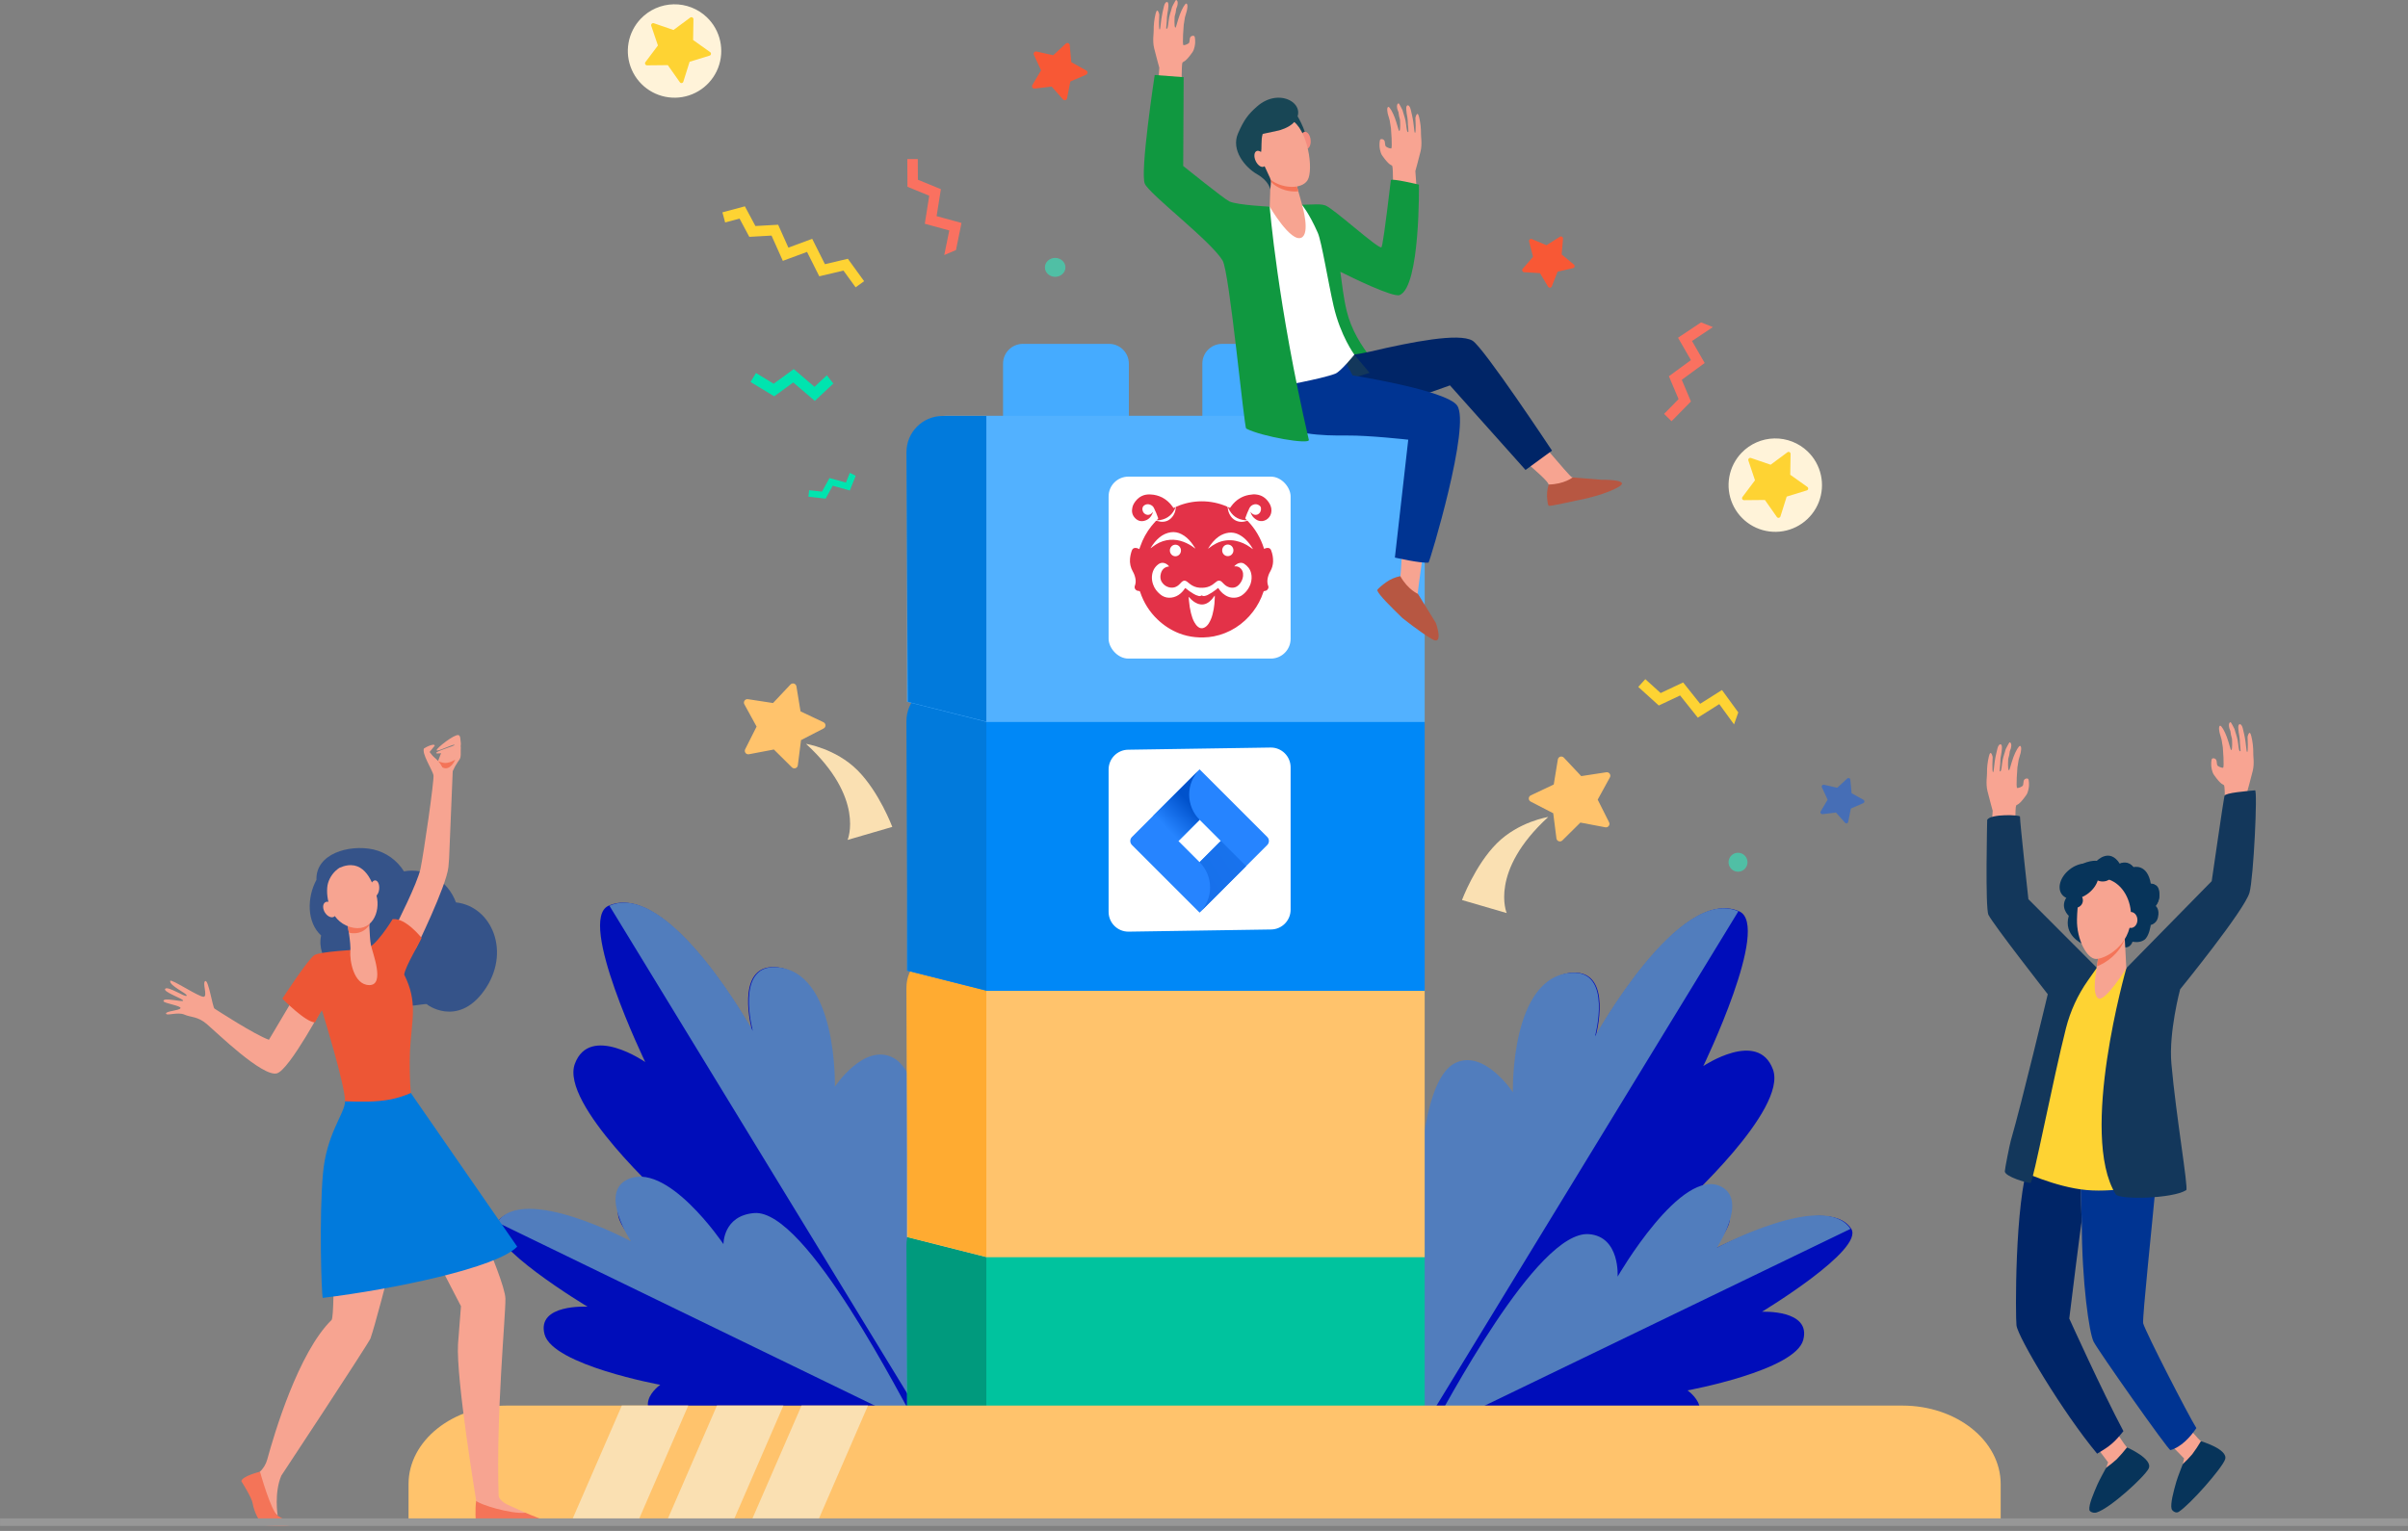 <svg width="478" height="304" viewBox="0 0 478 304" fill="none" xmlns="http://www.w3.org/2000/svg">
<rect x="0" y="0" width="478" height="304" fill="#808080" stroke="none"/>
<path d="M282.567 283.982C282.567 283.982 329.604 262.428 337.692 251.188C345.779 239.947 333.901 239.31 333.901 239.31C333.901 239.31 354.893 220.337 351.938 212.352C348.984 204.366 338.111 211.69 338.111 211.69C338.111 211.69 351.61 183.768 345.246 180.962C333.393 175.733 316.763 205.776 316.763 205.776C316.763 205.776 320.336 192.724 312.173 193.149C299.865 193.788 300.373 223.309 300.373 223.309C300.373 223.309 298.983 211.99 291.562 215.666C278.241 222.263 282.567 283.982 282.567 283.982Z" fill="#000DBA"/>
<path d="M288.765 211.133C294.555 208.142 300.319 216.884 300.319 216.884C300.319 216.884 299.735 193.802 312.031 193.163C320.186 192.737 316.616 205.803 316.616 205.803C316.616 205.803 333.228 175.728 345.069 180.962L282.411 283.612C281.969 276.446 277.301 217.058 288.765 211.133Z" fill="#517DBD"/>
<path d="M283.883 284.448C283.883 284.448 322.234 288.89 332.164 284.932C342.094 280.974 334.979 276.087 334.979 276.087C334.979 276.087 356.303 272.181 357.948 266.084C359.593 259.986 349.757 260.473 349.757 260.473C349.757 260.473 370.201 248.132 367.467 243.977C362.375 236.241 338.94 248.698 338.94 248.698C338.94 248.698 346.851 241.908 341.59 239.09C333.656 234.841 321.106 253.447 321.106 253.447C321.106 253.447 321.884 248.86 315.668 248.353C304.514 247.442 283.883 284.448 283.883 284.448Z" fill="#000DBA"/>
<path d="M315.433 245.064C321.63 245.572 321.105 253.503 321.105 253.503C321.105 253.503 333.842 231.416 341.752 235.671C346.996 238.494 340.792 247.762 340.792 247.762C340.792 247.762 362.245 236.271 367.322 244.019L283.883 284.352C286.719 279.711 305.047 244.21 315.433 245.064Z" fill="#517DBD"/>
<path d="M183.482 282.872C183.482 282.872 136.447 261.318 128.357 250.077C120.268 238.836 132.148 238.2 132.148 238.2C132.148 238.2 111.157 219.227 114.111 211.242C117.066 203.256 128.084 210.887 128.084 210.887C128.084 210.887 114.437 182.658 120.806 179.851C132.659 174.623 149.286 204.665 149.286 204.665C149.286 204.665 145.712 191.614 153.875 192.039C166.183 192.677 165.675 222.198 165.675 222.198C165.675 222.198 167.065 210.88 174.485 214.558C187.809 221.153 183.482 282.872 183.482 282.872Z" fill="#000DBA"/>
<path d="M177.283 210.025C171.494 207.034 165.729 215.777 165.729 215.777C165.729 215.777 166.313 192.693 154.017 192.053C145.861 191.628 149.431 204.694 149.431 204.694C149.431 204.694 132.82 174.618 120.979 179.852L183.631 282.502C184.08 275.342 188.749 215.958 177.283 210.025Z" fill="#517DBD"/>
<path d="M182.166 283.338C182.166 283.338 143.813 287.777 133.882 283.822C123.952 279.867 131.068 274.977 131.068 274.977C131.068 274.977 109.743 271.074 108.1 264.967C106.457 258.861 116.635 259.469 116.635 259.469C116.635 259.469 95.844 247.021 98.578 242.86C103.67 235.14 127.107 247.587 127.107 247.587C127.107 247.587 119.195 240.795 124.456 237.979C132.391 233.728 144.944 252.334 144.944 252.334C144.944 252.334 144.163 247.747 150.379 247.24C161.534 246.331 182.166 283.338 182.166 283.338Z" fill="#000DBA"/>
<path d="M149.714 240.877C143.515 241.39 143.613 247.051 143.613 247.051C143.613 247.051 132.207 230.064 124.298 234.338C119.053 237.174 125.257 246.484 125.257 246.484C125.257 246.484 103.805 234.95 98.728 242.725L182.167 283.244C179.329 278.581 160.097 240.021 149.714 240.877Z" fill="#517DBD"/>
<path d="M199.111 229.67C199.111 227.502 200.868 225.745 203.036 225.745H220.158C222.326 225.745 224.083 227.502 224.083 229.67V246.788H199.111V229.67Z" fill="#45ABFF"/>
<path d="M238.67 229.67C238.67 227.502 240.427 225.745 242.594 225.745H259.717C261.884 225.745 263.641 227.502 263.641 229.67V246.788H238.67V229.67Z" fill="#45ABFF"/>
<path d="M180.053 247.869C180.053 243.535 183.567 240.021 187.902 240.021H274.958C279.293 240.021 282.807 243.535 282.807 247.869V300.819H195.846L180.053 296.823V247.869Z" fill="#00C39E"/>
<path d="M195.794 300.754V240.057H187.131C183.143 240.057 179.915 243.301 179.936 247.289L180.197 296.827L195.794 300.754Z" fill="#009A7D"/>
<path d="M199.111 178.489C199.111 176.321 200.868 174.564 203.036 174.564H220.158C222.326 174.564 224.083 176.321 224.083 178.489V195.607H199.111V178.489Z" fill="#45ABFF"/>
<path d="M238.67 178.489C238.67 176.321 240.427 174.564 242.594 174.564H259.717C261.884 174.564 263.641 176.321 263.641 178.489V195.607H238.67V178.489Z" fill="#45ABFF"/>
<path d="M180.053 196.689C180.053 192.354 183.567 188.84 187.902 188.84H274.958C279.293 188.84 282.807 192.354 282.807 196.689V249.638H195.846L180.053 245.642V196.689Z" fill="#FFC36C"/>
<path d="M195.794 249.574V188.876H187.131C183.143 188.876 179.915 192.12 179.936 196.109L180.197 245.646L195.794 249.574Z" fill="#FFAB31"/>
<path d="M199.111 125.595C199.111 123.428 200.868 121.671 203.036 121.671H220.158C222.326 121.671 224.083 123.428 224.083 125.595V142.714H199.111V125.595Z" fill="#45ABFF"/>
<path d="M238.67 125.595C238.67 123.428 240.427 121.671 242.594 121.671H259.717C261.884 121.671 263.641 123.428 263.641 125.595V142.714H238.67V125.595Z" fill="#45ABFF"/>
<path d="M180.053 143.795C180.053 139.46 183.567 135.946 187.902 135.946H274.958C279.293 135.946 282.807 139.46 282.807 143.795V196.745H195.846L180.053 192.749V143.795Z" fill="#0088F7"/>
<path d="M195.794 196.68V135.982H187.131C183.143 135.982 179.915 139.227 179.936 143.215L180.197 192.753L195.794 196.68Z" fill="#017ADC"/>
<path d="M199.111 72.207C199.111 70.039 200.868 68.282 203.036 68.282H220.158C222.326 68.282 224.083 70.039 224.083 72.207V89.325H199.111V72.207Z" fill="#45ABFF"/>
<path d="M238.67 72.207C238.67 70.039 240.427 68.282 242.594 68.282H259.717C261.884 68.282 263.641 70.039 263.641 72.207V89.325H238.67V72.207Z" fill="#45ABFF"/>
<path d="M180.053 90.406C180.053 86.072 183.567 82.558 187.902 82.558H274.958C279.293 82.558 282.807 86.072 282.807 90.406V143.356H195.846L180.053 139.36V90.406Z" fill="#52B1FF"/>
<path d="M195.794 143.291V82.594H187.131C183.143 82.594 179.915 85.838 179.936 89.826L180.197 139.364L195.794 143.291Z" fill="#017ADC"/>
<rect x="220.064" y="94.645" width="36.129" height="36.129" rx="3.924" fill="white"/>
<path d="M249.025 98.156L249.334 98.187C250.408 98.295 251.239 98.827 251.851 99.745C252.108 100.107 252.282 100.526 252.36 100.969C252.567 102.32 251.661 103.335 250.593 103.466C250.125 103.516 249.655 103.391 249.268 103.112C248.782 102.794 248.421 102.306 248.247 101.737C248.238 101.708 248.234 101.678 248.222 101.628C248.292 101.711 248.347 101.779 248.401 101.844C248.558 102.028 248.767 102.155 248.998 102.207C249.228 102.259 249.469 102.234 249.685 102.135C249.902 102.023 250.079 101.843 250.191 101.62C250.304 101.397 250.346 101.142 250.311 100.893C250.298 100.794 250.266 100.699 250.217 100.614C250.167 100.529 250.102 100.455 250.024 100.397C249.602 100.071 249.153 100.035 248.676 100.256C248.369 100.396 248.123 100.649 247.983 100.967C247.689 101.58 247.429 102.212 247.207 102.858C247.194 102.884 247.191 102.913 247.197 102.942C247.203 102.97 247.219 102.996 247.241 103.013C247.313 103.08 247.383 103.15 247.452 103.22C247.474 103.245 247.494 103.273 247.513 103.301C247.394 103.301 247.296 103.307 247.2 103.301C245.628 103.189 244.519 102.368 243.831 100.904C243.811 100.862 243.792 100.819 243.777 100.774C243.771 100.749 243.768 100.724 243.768 100.698C243.79 100.699 243.812 100.702 243.834 100.709C243.942 100.756 244.05 100.802 244.161 100.856C244.272 100.707 244.379 100.558 244.491 100.412C245.332 99.281 246.55 98.519 247.903 98.277C248.176 98.225 248.455 98.205 248.731 98.169C248.749 98.169 248.766 98.161 248.784 98.157L249.025 98.156Z" fill="#E33248"/>
<path d="M233.363 100.717C233.415 100.671 233.471 100.631 233.531 100.598C235.12 99.904 236.825 99.546 238.547 99.544C240.27 99.542 241.975 99.896 243.566 100.586C243.608 100.601 243.646 100.63 243.672 100.669C243.699 100.707 243.714 100.753 243.714 100.801C243.751 101.412 243.954 102 244.3 102.495C244.528 102.823 244.822 103.094 245.163 103.288C245.504 103.482 245.882 103.593 246.27 103.615C246.696 103.639 247.123 103.571 247.523 103.416C247.55 103.402 247.581 103.399 247.61 103.406C247.639 103.413 247.665 103.43 247.684 103.454C249.162 104.983 250.267 106.859 250.907 108.925C250.913 108.945 250.922 108.965 250.932 108.991L251.089 108.919C251.293 108.818 251.521 108.779 251.746 108.805C251.871 108.814 251.992 108.86 252.092 108.939C252.193 109.017 252.27 109.125 252.313 109.247C252.599 109.961 252.736 110.73 252.714 111.502C252.69 112.183 252.504 112.847 252.17 113.434C251.89 113.904 251.702 114.428 251.615 114.975C251.536 115.446 251.585 115.931 251.757 116.375C251.861 116.636 251.764 116.864 251.606 117.064C251.539 117.148 251.455 117.216 251.361 117.265C251.267 117.313 251.164 117.34 251.059 117.344C250.887 117.357 250.847 117.383 250.791 117.552C250.324 118.959 249.631 120.273 248.742 121.437C246.803 124.008 244.033 125.757 240.95 126.359C240.281 126.488 239.603 126.559 238.923 126.573C238.358 126.588 237.792 126.568 237.229 126.512C236.157 126.407 235.102 126.158 234.091 125.771C232.494 125.149 231.029 124.21 229.776 123.006C228.205 121.52 227.019 119.645 226.328 117.554C226.286 117.431 226.252 117.346 226.094 117.349C225.949 117.345 225.807 117.314 225.673 117.256C225.519 117.194 225.39 117.077 225.311 116.926C225.231 116.775 225.205 116.6 225.237 116.431C225.258 116.356 225.283 116.282 225.314 116.211C225.458 115.761 225.478 115.278 225.372 114.816C225.278 114.342 225.107 113.888 224.867 113.475C224.43 112.717 224.236 111.835 224.313 110.955C224.364 110.379 224.492 109.814 224.691 109.275C224.812 108.931 225.12 108.758 225.497 108.8C225.694 108.822 225.885 108.886 226.057 108.987C226.087 109.004 226.118 109.019 226.155 109.038C226.223 108.852 226.288 108.671 226.352 108.49C226.861 107.021 227.612 105.656 228.571 104.456C228.848 104.108 229.154 103.785 229.445 103.451C229.458 103.434 229.476 103.422 229.496 103.416C229.516 103.41 229.538 103.41 229.557 103.418C229.832 103.493 230.11 103.551 230.39 103.593C231.416 103.697 232.242 103.313 232.851 102.441C233.148 102.001 233.333 101.489 233.388 100.954C233.397 100.896 233.403 100.838 233.404 100.78C233.404 100.758 233.376 100.736 233.361 100.715L233.363 100.717ZM232.078 112.477C231.953 112.305 231.798 112.158 231.623 112.044C231.061 111.664 230.459 111.663 229.938 112.044C229.128 112.646 228.723 113.486 228.66 114.507C228.637 115.041 228.72 115.575 228.905 116.074C229.178 116.866 229.669 117.489 230.293 118.006C230.784 118.431 231.397 118.672 232.034 118.691C232.703 118.708 233.362 118.521 233.93 118.153C234.441 117.815 234.876 117.366 235.206 116.838C235.268 116.744 235.269 116.744 235.357 116.814C235.84 117.213 236.351 117.574 236.886 117.893C237.208 118.099 237.561 118.25 237.929 118.339C238.028 118.367 238.131 118.372 238.232 118.354C238.333 118.335 238.428 118.295 238.512 118.234C238.524 118.23 238.537 118.229 238.55 118.231C238.563 118.232 238.575 118.237 238.586 118.244C238.717 118.336 238.876 118.375 239.033 118.355C239.278 118.323 239.516 118.249 239.738 118.137C240.307 117.853 240.847 117.509 241.349 117.11C241.504 116.992 241.656 116.87 241.814 116.747C241.838 116.782 241.857 116.809 241.874 116.84C242.106 117.204 242.386 117.531 242.706 117.813C243.382 118.387 244.138 118.729 245.034 118.688C245.515 118.672 245.985 118.535 246.405 118.291C247.27 117.727 247.925 116.875 248.265 115.872C248.47 115.188 248.527 114.493 248.349 113.793C248.142 112.981 247.65 112.393 246.984 111.947C246.723 111.78 246.411 111.721 246.111 111.782C245.686 111.85 245.351 112.082 245.058 112.396C245.041 112.419 245.026 112.444 245.015 112.47L245.112 112.465C245.431 112.424 245.754 112.497 246.027 112.673C246.612 113.078 246.823 113.676 246.755 114.376C246.69 114.955 246.457 115.499 246.087 115.937C245.546 116.614 244.864 116.839 244.044 116.625C243.632 116.505 243.256 116.276 242.954 115.96C242.797 115.806 242.649 115.637 242.481 115.493C242.36 115.381 242.207 115.312 242.046 115.297C241.885 115.282 241.723 115.322 241.585 115.41C241.434 115.505 241.291 115.613 241.159 115.735C240.848 116.016 240.497 116.246 240.119 116.416C239.487 116.691 238.825 116.749 238.15 116.704C237.436 116.662 236.751 116.397 236.185 115.942C235.993 115.79 235.81 115.625 235.613 115.48C235.244 115.21 234.897 115.241 234.567 115.565C234.424 115.707 234.288 115.858 234.146 116.002C233.533 116.628 232.81 116.829 231.982 116.6C231.437 116.449 230.963 116.096 230.651 115.606C230.303 115.084 230.274 114.486 230.433 113.895C230.639 113.121 231.114 112.634 231.893 112.504C231.949 112.495 232.004 112.487 232.078 112.477ZM235.981 118.526L235.963 118.541C235.96 118.585 235.96 118.63 235.963 118.674C235.981 118.888 236.001 119.102 236.019 119.317C236.085 120.131 236.216 120.939 236.41 121.731C236.57 122.361 236.762 122.979 237.079 123.546C237.287 123.919 237.527 124.262 237.869 124.514C238.032 124.644 238.226 124.725 238.43 124.747C238.634 124.77 238.84 124.733 239.025 124.641C239.419 124.465 239.704 124.159 239.939 123.801C240.279 123.254 240.531 122.654 240.687 122.023C240.874 121.333 241.002 120.626 241.068 119.912C241.106 119.501 241.12 119.088 241.141 118.676C241.148 118.547 241.141 118.418 241.141 118.288L241.114 118.28C241.079 118.326 241.041 118.373 241.008 118.421C240.748 118.819 240.432 119.173 240.07 119.471C239.331 120.059 238.526 120.199 237.658 119.835C237.031 119.572 236.512 119.135 236.063 118.609C236.037 118.58 236.009 118.552 235.981 118.526ZM237.234 108.912L237.254 108.898C237.239 108.854 237.22 108.811 237.197 108.77C236.954 108.416 236.727 108.049 236.462 107.714C235.925 107.032 235.294 106.454 234.521 106.064C233.872 105.718 233.138 105.588 232.416 105.69C231.579 105.818 230.791 106.179 230.135 106.735C229.456 107.295 228.924 107.995 228.449 108.745C228.431 108.778 228.415 108.811 228.401 108.845C228.432 108.841 228.461 108.828 228.485 108.807C228.81 108.575 229.125 108.326 229.462 108.117C230.316 107.574 231.284 107.254 232.282 107.184C233.179 107.131 234.076 107.269 234.919 107.589C235.676 107.873 236.39 108.269 237.039 108.765L237.234 108.912ZM248.666 109.025L248.691 109.011C248.666 108.964 248.646 108.918 248.619 108.869C248.253 108.241 247.809 107.665 247.299 107.157C246.886 106.737 246.41 106.39 245.889 106.13C245.277 105.818 244.591 105.695 243.914 105.777C243.204 105.869 242.525 106.133 241.931 106.548C241.061 107.149 240.414 107.97 239.85 108.869C239.842 108.886 239.836 108.903 239.832 108.92C239.843 108.92 239.85 108.928 239.852 108.926C239.875 108.911 239.898 108.897 239.919 108.881C240.389 108.501 240.895 108.172 241.43 107.901C242.636 107.295 243.999 107.118 245.311 107.395C246.332 107.611 247.3 108.04 248.158 108.655C248.332 108.774 248.5 108.899 248.668 109.023L248.666 109.025ZM232.224 109.276C232.22 109.43 232.245 109.583 232.299 109.726C232.352 109.869 232.433 110 232.536 110.11C232.638 110.22 232.761 110.308 232.897 110.367C233.033 110.427 233.178 110.458 233.326 110.458C233.473 110.458 233.619 110.427 233.755 110.367C233.89 110.308 234.013 110.22 234.116 110.11C234.219 110 234.299 109.869 234.353 109.726C234.406 109.583 234.432 109.43 234.427 109.276C234.419 108.977 234.3 108.694 234.094 108.485C233.888 108.277 233.613 108.16 233.326 108.16C233.039 108.16 232.763 108.277 232.558 108.485C232.352 108.694 232.232 108.977 232.224 109.276ZM242.609 109.276C242.607 109.428 242.634 109.578 242.688 109.718C242.743 109.858 242.823 109.985 242.926 110.092C243.028 110.2 243.149 110.284 243.283 110.342C243.417 110.4 243.561 110.429 243.706 110.428C243.853 110.433 244 110.407 244.137 110.352C244.275 110.296 244.4 110.213 244.506 110.106C244.612 109.999 244.697 109.872 244.755 109.73C244.812 109.589 244.842 109.437 244.843 109.283C244.843 109.13 244.814 108.978 244.757 108.836C244.7 108.694 244.617 108.566 244.512 108.458C244.406 108.351 244.281 108.267 244.144 108.211C244.007 108.154 243.861 108.127 243.713 108.131C243.569 108.13 243.425 108.159 243.291 108.216C243.158 108.273 243.036 108.357 242.934 108.464C242.831 108.57 242.75 108.697 242.695 108.836C242.64 108.975 242.612 109.125 242.612 109.275L242.609 109.276Z" fill="#E33248"/>
<path d="M233.367 100.713C232.797 102.141 231.787 103 230.323 103.263C230.101 103.302 229.871 103.297 229.645 103.313L229.633 103.288C229.646 103.261 229.662 103.235 229.68 103.211C229.719 103.172 229.759 103.134 229.801 103.1C229.846 103.073 229.879 103.028 229.894 102.976C229.908 102.923 229.901 102.867 229.876 102.82C229.765 102.513 229.658 102.202 229.532 101.901C229.389 101.562 229.22 101.234 229.073 100.897C228.9 100.504 228.589 100.297 228.212 100.176C228.042 100.12 227.861 100.104 227.684 100.128C227.507 100.152 227.337 100.217 227.185 100.316C226.857 100.518 226.717 100.858 226.786 101.27C226.823 101.509 226.931 101.73 227.095 101.902C227.259 102.073 227.471 102.185 227.7 102.223C228.135 102.294 228.477 102.108 228.757 101.772C228.784 101.74 228.812 101.708 228.84 101.679L228.858 101.689C228.853 101.721 228.845 101.752 228.836 101.783C228.521 102.668 227.941 103.257 227.046 103.443C226.309 103.596 225.689 103.323 225.199 102.74C224.709 102.158 224.621 101.49 224.784 100.762C224.896 100.263 225.148 99.842 225.461 99.455C225.878 98.918 226.439 98.524 227.073 98.323C227.518 98.197 227.981 98.152 228.441 98.189C229.229 98.222 230.003 98.427 230.712 98.79C231.526 99.224 232.232 99.852 232.771 100.624C232.814 100.684 232.86 100.743 232.9 100.806C232.905 100.817 232.913 100.827 232.923 100.835C232.933 100.843 232.944 100.849 232.956 100.852C232.968 100.856 232.98 100.856 232.992 100.854C233.004 100.852 233.016 100.848 233.027 100.841C233.126 100.792 233.229 100.753 233.332 100.713C233.344 100.708 233.361 100.713 233.378 100.719L233.367 100.713Z" fill="#E33248"/>
<path d="M220.064 152.793C220.064 150.649 221.785 148.901 223.929 148.869L252.209 148.438C254.4 148.404 256.193 150.171 256.193 152.362V180.641C256.193 182.785 254.473 184.532 252.329 184.565L224.049 184.996C221.858 185.029 220.064 183.263 220.064 181.072V152.793Z" fill="white"/>
<path d="M251.557 166.196L239.313 153.952L238.127 152.766L228.91 161.982L224.697 166.196C224.486 166.407 224.367 166.693 224.367 166.992C224.367 167.29 224.486 167.577 224.697 167.788L233.117 176.208L238.127 181.218L247.343 172.002L247.486 171.859L251.557 167.788C251.768 167.577 251.886 167.29 251.886 166.992C251.886 166.693 251.768 166.407 251.557 166.196ZM238.127 171.198L233.92 166.992L238.127 162.786L242.333 166.992L238.127 171.198Z" fill="#2684FF"/>
<path d="M238.132 162.785C236.809 161.462 236.063 159.669 236.057 157.798C236.052 155.927 236.787 154.13 238.101 152.799L228.896 162L233.906 167.01L238.132 162.785Z" fill="url(#paint0_linear_23181_5227)"/>
<path d="M242.35 166.982L238.133 171.2C238.791 171.858 239.313 172.639 239.669 173.498C240.026 174.358 240.209 175.279 240.209 176.21C240.209 177.14 240.026 178.062 239.669 178.921C239.313 179.781 238.791 180.562 238.133 181.22L247.36 171.992L242.35 166.982Z" fill="url(#paint1_linear_23181_5227)"/>
<path d="M397.146 294.686V302.149H81.098V294.686C81.098 286.083 89.835 279.104 100.602 279.104H377.637C388.404 279.104 397.146 286.083 397.146 294.686Z" fill="#FFC36C"/>
<path d="M155.505 279.104L145.511 302.149H132.318L142.317 279.104H155.505Z" fill="#FAE0B2"/>
<path d="M136.623 279.104L126.624 302.149H113.418L123.435 279.104H136.623Z" fill="#FAE0B2"/>
<path d="M172.295 279.104L162.3 302.149H149.09L159.106 279.104H172.295Z" fill="#FAE0B2"/>
<path d="M281.983 30.086C281.615 31.591 280.955 33.969 280.955 33.969C281.009 34.624 281.2 37.343 281.431 40.678L276.523 38.715C276.523 38.715 276.582 33.282 276.361 32.948C276.177 32.668 275.87 33.019 274.363 30.869C273.931 30.248 273.85 29.139 273.85 29.139C273.85 29.139 273.76 27.775 274.066 27.647C274.211 27.599 274.367 27.603 274.508 27.66C274.649 27.718 274.765 27.823 274.835 27.959C274.947 28.204 274.918 28.744 275.028 28.98C275.139 29.215 275.848 29.5 276.147 29.485C276.447 29.471 276.111 25.448 276.111 25.448C276.111 25.448 275.944 24.31 275.865 23.934C275.794 23.618 275.504 22.685 275.504 22.685C275.504 22.685 275.163 21.331 275.585 21.227C275.831 21.166 276.464 22.265 276.896 23.436C277.362 24.692 277.632 26.025 277.76 26.008C278.074 25.966 277.907 23.76 277.907 23.76C277.752 23.277 277.65 22.778 277.603 22.273C277.308 21.689 277.112 20.607 277.632 20.516C277.728 20.501 278.41 21.875 278.41 21.875C278.41 21.875 278.68 22.845 278.837 23.299C279.112 24.096 279.154 25.358 279.298 25.915C279.419 26.378 279.527 26.187 279.576 26.207C279.572 25.705 279.537 25.204 279.47 24.707C279.473 24.22 279.436 23.733 279.36 23.252C279.252 22.746 279.181 22.232 279.149 21.716C279.065 20.575 279.784 20.692 280.032 21.735C280.125 22.131 280.226 22.565 280.324 23.004C280.712 24.722 280.7 26.361 280.884 26.376C281.129 26.393 280.965 23.394 280.965 23.394C280.965 23.394 281.333 21.733 281.701 23.274C281.961 24.358 282.086 25.47 282.074 26.584C282.042 27.021 282.349 28.582 281.983 30.086Z" fill="#F8A492"/>
<path d="M281.665 36.659C281.665 36.659 276.142 35.337 276.09 35.781C274.929 45.496 274.409 49.008 274.21 49.108C273.543 49.455 264.671 41.342 263.089 40.792C262.333 40.529 261.508 40.573 260.718 40.595C258.838 40.652 258.465 40.659 258.465 40.659H258.396V42.431C260.517 44.338 265.371 73.229 265.781 73.212C266.237 73.19 275.842 75.605 275.661 74.795C275.634 74.665 269.157 69.364 267.317 61.717C266.701 59.148 266.397 56.385 266.063 53.965C268.193 55.032 276.519 59.118 277.842 58.588C281.955 56.907 281.665 36.659 281.665 36.659Z" fill="#109840"/>
<path d="M298.182 87.957C298.182 87.957 307.107 94.949 307.406 96.188C307.836 97.975 316.008 95.626 314.032 95.263C313.578 95.18 312.128 94.811 312.008 94.748C311.37 94.407 303.419 84.836 303.419 84.836L298.182 87.957Z" fill="#F7A491"/>
<path d="M317.872 95.263L312.171 94.799C312.171 94.799 310.544 96.146 307.412 96.21C307.103 97.213 307.013 98.271 307.15 99.312C307.192 99.599 307.238 100.47 307.53 100.45C308.583 100.379 311.388 99.682 314.583 99.042C314.583 99.042 318.88 98.134 321.361 96.649C323.842 95.165 317.872 95.263 317.872 95.263Z" fill="#B75742"/>
<path d="M258.195 70.421C262.782 71.041 267.442 70.84 271.958 69.827C280.323 67.864 289.573 66.063 292.282 67.638C294.463 68.904 308.083 89.479 308.083 89.479L302.824 93.319L287.825 76.524C287.825 76.524 268.684 83.584 264.394 82.802C254.605 81.027 254.468 73.211 258.195 70.421Z" fill="#002567"/>
<path d="M265.337 66.269L271.877 74.04L259.747 77.736L258.193 70.421L265.337 66.269Z" fill="#13375B"/>
<path d="M278.629 101.766C278.629 101.766 278.232 112.563 277.984 114.389C277.736 116.215 282.566 121.69 281.95 119.788C281.807 119.349 281.442 117.898 281.442 117.763C281.442 117.039 283.231 104.725 283.231 104.725L278.629 101.766Z" fill="#F7A491"/>
<path d="M285.033 123.717L281.47 117.921C281.47 117.921 279.507 117.128 277.966 114.404C276.937 114.608 275.964 115.031 275.114 115.646C274.869 115.82 273.283 116.988 273.396 117.256C273.806 118.237 275.98 120.37 278.356 122.692C278.356 122.692 281.725 125.408 284.209 126.885C286.692 128.363 285.033 123.717 285.033 123.717Z" fill="#B75742"/>
<path d="M289.224 80.486C286.937 77.438 268.492 74.542 268.492 74.542L263.339 64.657L251.967 71.671C251.967 71.671 253.103 80.721 253.957 83.138C255.093 86.361 262.738 86.525 267.405 86.476C271.7 86.432 279.545 87.308 279.545 87.308L276.892 110.717C276.892 110.717 282.107 111.904 283.575 111.713C283.761 111.691 292.066 84.275 289.224 80.486Z" fill="#003492"/>
<path d="M258.46 40.69L252.043 41.049C252.043 41.049 251.895 41.093 251.851 41.103C251.329 41.198 251.805 59.898 252.271 66.87C252.737 73.842 253.682 76.787 253.682 76.787C253.682 76.787 262.384 75.243 265.054 74.205C266.163 73.775 268.845 70.421 268.845 70.421C268.845 70.421 266.104 66.74 264.725 60.752C263.66 56.136 262.347 47.954 261.596 46.246C259.871 42.322 258.46 40.69 258.46 40.69Z" fill="white"/>
<path d="M252.225 35.37L252.041 41.036C252.041 41.036 256.196 48.192 258.328 47.196C260.117 46.359 258.529 40.914 258.529 40.914C258.529 40.914 258.22 39.667 257.793 38.231C257.491 37.23 257.244 36.146 257.261 35.348C257.302 33.412 252.225 35.37 252.225 35.37Z" fill="#F7A491"/>
<path d="M257.258 35.348C257.302 33.412 252.225 35.37 252.225 35.37L252.205 35.925C252.361 36.167 252.553 36.385 252.774 36.57C254.182 37.656 255.95 38.164 257.719 37.993C257.444 37.137 257.289 36.247 257.258 35.348Z" fill="#F47458"/>
<path d="M257.187 22.45C257.187 22.45 259.303 25.64 259.462 28.325C259.573 29.843 259.434 31.37 259.05 32.843L252.26 24.725L257.187 22.45Z" fill="#184655"/>
<path d="M260.165 27.776C260.261 28.718 259.895 29.526 259.35 29.58C258.806 29.634 258.283 28.92 258.187 27.98C258.091 27.04 258.457 26.232 259.004 26.176C259.552 26.119 260.069 26.836 260.165 27.776Z" fill="#F48C7F"/>
<path d="M250.062 26.024C249.907 25.99 249.922 33.806 252.187 35.646C254.452 37.487 258.396 37.646 259.549 35.794C260.823 33.745 259.613 25.509 256.243 23.769C252.874 22.029 250.062 26.024 250.062 26.024Z" fill="#F7A491"/>
<path d="M249.488 21.178C247.77 22.695 246.921 23.802 245.751 26.499C244.313 29.814 247.167 33.247 249.562 34.612C251.957 35.976 252.153 37.628 252.153 37.628L252.252 36.609C252.3 36.299 252.29 35.981 252.222 35.674C252.137 35.389 252.023 35.112 251.881 34.85C251.677 34.413 251.022 32.921 250.767 32.528C250.094 31.488 249.962 31.265 250.293 30.276C250.539 29.517 250.254 27.841 250.649 26.595L253.871 25.9C253.871 25.9 255.888 25.409 256.907 24.241C259.83 20.86 254.05 17.1 249.488 21.178Z" fill="#184655"/>
<path d="M251.06 31.132C251.455 31.988 251.374 32.872 250.876 33.095C250.378 33.318 249.649 32.818 249.254 31.959C248.859 31.1 248.94 30.219 249.438 29.995C249.936 29.772 250.663 30.273 251.06 31.132Z" fill="#F7A491"/>
<path d="M229.102 9.568C229.468 11.075 230.13 13.453 230.13 13.453C230.076 14.106 229.885 16.827 229.654 20.16L234.562 18.197C234.562 18.197 234.504 12.764 234.722 12.432C234.908 12.15 235.213 12.501 236.72 10.351C237.154 9.73 237.235 8.621 237.235 8.621C237.235 8.621 237.326 7.257 237.019 7.129C236.874 7.082 236.717 7.087 236.576 7.145C236.435 7.202 236.319 7.308 236.248 7.443C236.138 7.689 236.167 8.228 236.057 8.464C235.946 8.7 235.237 8.984 234.938 8.97C234.639 8.955 234.975 4.933 234.975 4.933C234.975 4.933 235.142 3.792 235.22 3.419C235.294 3.1 235.583 2.167 235.583 2.167C235.583 2.167 235.922 0.815 235.502 0.709C235.257 0.648 234.624 1.75 234.192 2.918C233.726 4.174 233.456 5.509 233.328 5.49C233.014 5.448 233.181 3.244 233.181 3.244C233.335 2.761 233.437 2.262 233.485 1.757C233.78 1.173 233.976 0.089 233.456 0C233.36 -0.017 232.675 1.36 232.675 1.36C232.675 1.36 232.408 2.329 232.251 2.781C231.976 3.581 231.934 4.842 231.789 5.399C231.669 5.86 231.561 5.671 231.512 5.689C231.463 5.706 231.539 5.065 231.618 4.189C231.614 3.702 231.651 3.215 231.728 2.734C231.835 2.228 231.905 1.714 231.937 1.198C232.023 0.057 231.303 0.174 231.056 1.217C230.96 1.615 230.862 2.049 230.761 2.489C230.376 4.206 230.388 5.846 230.204 5.858C229.959 5.878 230.121 2.876 230.121 2.876C230.121 2.876 229.755 1.217 229.384 2.758C229.122 3.841 228.996 4.953 229.011 6.066C229.053 6.503 228.737 8.064 229.102 9.568Z" fill="#F8A492"/>
<path d="M252.042 41.036C252.042 41.036 245.681 40.739 244.04 39.998C243.046 39.547 234.871 32.96 234.871 32.96L234.962 15.325L229.215 14.889C229.215 14.889 226.233 34.381 227.266 36.514C228.331 38.722 240.297 47.79 242.69 51.728C244.069 53.996 246.943 84.836 247.38 85.103C250.474 86.715 260.035 88.325 259.809 87.346C253.576 60.344 252.042 41.036 252.042 41.036Z" fill="#109840"/>
<path d="M75.227 221.06C75.389 221.127 73.075 224.095 70.847 226.191C69.039 228.459 67.349 231.144 66.76 234.072C65.874 238.525 66.612 260.516 65.839 262.082C59.207 268.566 54.401 284.842 53.053 289.796C52.791 290.763 52.259 291.637 51.52 292.314L51.816 297.927L55.117 300.973C55.117 300.973 54.382 296.399 55.849 293.008C55.849 293.008 72.55 267.716 73.54 265.784C75.424 260.279 82.333 232.07 82.333 232.07L83.948 225.585L75.227 221.06Z" fill="#F7A491"/>
<path d="M47.908 294.13C47.908 294.13 49.996 297.359 50.174 298.6C50.351 299.84 51.463 302.692 52.692 302.872C52.961 302.913 57.751 303.265 57.716 302.668C57.689 302.21 55.959 301.559 55.154 301.002C53.766 300.044 51.611 292.233 51.611 292.233C51.611 292.233 48 293.129 47.908 294.13Z" fill="#F47458"/>
<path d="M89.5 230.811C89.5 230.811 100.263 253.811 100.327 257.855C100.387 261.32 98.444 280.769 98.982 296.964C99.001 297.55 99.743 298.325 100.82 298.82C101.428 299.089 104.355 300.408 104.355 300.408L104.759 301.455L94.669 300.733L94.524 297.978C94.524 297.978 90.509 273.762 90.918 266.901C90.983 265.824 91.505 259.367 91.505 259.367L79.375 235.944L87.003 225.919L89.5 230.811Z" fill="#F7A491"/>
<path d="M90.509 179.186C88.895 174.843 84.622 172.211 80.188 173.024C79.51 171.931 78.622 170.984 77.575 170.237C76.529 169.489 75.344 168.957 74.091 168.67C69.223 167.627 62.639 169.55 62.817 174.706C60.933 178.169 60.855 183.119 63.745 185.754C62.739 190.411 67.1 194.902 72.769 194.749C74.745 198.007 78.506 200.1 82.246 199.654C83.145 199.546 84.514 199.323 84.74 199.385C84.455 199.333 90.749 204.158 96.084 196.737C101.525 189.157 97.701 179.993 90.509 179.186Z" fill="#355389"/>
<path d="M89.867 153.136C90.13 152.514 90.454 151.92 90.836 151.362L91.255 150.749C91.306 150.639 91.347 150.547 91.368 150.48C91.551 149.942 91.412 148.188 91.412 148.188L87.733 149.078L86.926 151.204C86.105 150.824 84.706 147.975 84.198 148.661C83.592 149.468 85.866 152.966 86.046 153.916C86.227 154.866 84.09 169.581 83.474 172.503C82.858 175.425 78.695 183.583 78.695 183.583L82.503 188.427C82.503 188.427 88.608 175.988 89.009 172.188C89.052 171.79 89.1 171.193 89.151 170.453L89.867 153.136Z" fill="#F7A491"/>
<path d="M64.501 199.22L59.978 195.386C59.978 195.386 56.316 201.491 53.383 206.469C50.472 205.416 42.954 200.517 42.583 200.28C42.212 200.043 41.389 194.514 40.751 194.807C40.113 195.1 41.24 197.732 40.468 197.928C39.696 198.125 33.906 194.256 33.787 194.772C33.564 195.741 37.242 197.28 37.056 197.713C36.871 198.146 33.359 195.738 32.8 196.338C32.24 196.938 36.327 198.297 36.349 198.687C36.37 199.077 32.342 197.942 32.447 198.787C32.507 199.244 36.053 199.707 35.83 200.197C35.606 200.686 32.843 200.764 32.959 201.273C33.074 201.781 35.264 200.883 36.602 201.469C37.939 202.056 39.196 201.768 41.063 203.353C42.93 204.938 52.095 213.903 54.96 213.133C57.455 212.474 64.501 199.22 64.501 199.22Z" fill="#F7A491"/>
<path d="M80.231 193.515C80.521 191.747 83.258 187.326 83.688 186.237C83.688 186.237 80.516 182.201 77.941 182.51C77.941 182.51 74.481 188.247 72.511 188.43C70.542 188.613 63.632 188.922 62.41 189.657C61.189 190.391 56.047 198.299 56.047 198.299C56.047 198.299 60.675 203.024 62.534 203.013C62.534 203.013 63.524 201.065 63.92 200.64C64.189 201.544 68.51 215.509 68.494 218.667L68.529 218.694C69.481 219.469 70.581 220.042 71.761 220.379C72.942 220.715 74.178 220.808 75.396 220.652C76.613 220.495 77.786 220.093 78.843 219.468C79.9 218.844 80.819 218.011 81.544 217.021C81.328 214.237 81.275 211.443 81.385 208.653C81.719 202.381 82.991 199.036 80.231 193.515Z" fill="#ED5635"/>
<path d="M102.666 247.541L81.552 217.037C80.288 217.585 78.973 218.006 77.626 218.294C74.599 218.878 71.57 218.783 68.502 218.684C68.503 218.784 68.498 218.883 68.486 218.982C68.133 221.498 64.797 225.392 64.111 233.022C63.331 241.684 63.801 256.73 64.065 257.718C78.103 256.012 98.683 251.72 102.666 247.541Z" fill="#017ADC"/>
<path d="M90.365 150.844C90.365 150.844 89.039 151.732 87.912 151.447C87.323 151.322 86.764 151.082 86.268 150.742C86.268 150.742 86.889 151.878 87.809 152.373C89.386 153.223 90.365 150.844 90.365 150.844Z" fill="#F47458"/>
<path d="M68.951 183.356C68.951 183.356 69.694 187.354 69.546 188.931C69.398 190.508 70.111 195.593 73.313 195.609C76.515 195.625 73.921 189.152 73.62 187.602C73.318 186.052 73.246 181.271 73.246 181.271L68.951 183.356Z" fill="#F7A491"/>
<path d="M73.318 183.671C73.266 182.36 73.25 181.271 73.25 181.271L68.945 183.356C68.945 183.356 69.096 184.163 69.249 185.215C71.138 185.608 72.502 184.884 73.318 183.671Z" fill="#F47458"/>
<path d="M67.38 172.318C66.291 173.029 65.489 174.104 65.117 175.351C64.512 177.425 65.201 182.777 69.482 184.069C73.763 185.36 75.616 181.109 74.734 177.807C73.851 174.506 71.936 170.298 67.38 172.318Z" fill="#F7A491"/>
<path d="M75.271 176.523C75.187 177.414 74.714 178.095 74.216 178.044C73.718 177.992 73.384 177.236 73.468 176.338C73.551 175.439 74.022 174.769 74.52 174.82C75.018 174.871 75.354 175.633 75.271 176.523Z" fill="#F7A491"/>
<path d="M66.349 179.957C66.852 180.735 66.85 181.652 66.349 182.008C65.849 182.363 65.028 182.008 64.525 181.238C64.022 180.469 64.024 179.543 64.525 179.188C65.025 178.833 65.846 179.177 66.349 179.957Z" fill="#F7A491"/>
<path d="M90.978 145.96C90.147 145.798 86.633 148.556 86.673 148.968C86.713 149.38 90.133 147.623 90.23 147.913C90.308 148.134 86.393 149.159 86.598 149.552C86.737 149.821 90.249 149.081 90.343 149.253C90.488 149.522 87.413 149.635 87.612 149.934C87.841 150.278 90.771 150.136 90.771 150.136C90.771 150.136 91.36 149.189 91.419 148.834C91.447 148.632 91.451 148.428 91.433 148.225C91.433 148.032 91.508 147.862 91.481 147.644C91.363 146.756 91.441 146.054 90.978 145.96Z" fill="#F7A491"/>
<path d="M86.294 148.07L84.986 149.685L84.125 149.041C84.103 148.983 84.094 148.921 84.099 148.858C84.103 148.796 84.122 148.736 84.152 148.681C84.254 148.46 86.267 147.473 86.294 148.07Z" fill="#F7A491"/>
<path d="M94.642 302.653H107.388C107.859 302.61 107.972 302.231 107.811 301.997C107.474 301.513 105.986 301.157 104.313 300.382C101.383 300.689 94.998 298.685 94.535 298.015C94.271 299.368 94.379 302.597 94.642 302.653Z" fill="#F47458"/>
<path d="M85.08 149.574C85.08 149.574 86.81 150.632 87.526 151.864C87.736 152.197 87.879 152.568 87.945 152.956C88.011 153.344 87.999 153.741 87.911 154.124L84.951 150.478L85.08 149.574Z" fill="#F7A491"/>
<path d="M394.521 157.069C394.891 158.591 395.56 161.001 395.56 161.001C395.507 161.662 395.311 164.417 395.08 167.791L400.049 165.803C400.049 165.803 399.989 160.303 400.21 159.965C400.399 159.682 400.707 160.037 402.232 157.861C402.672 157.233 402.754 156.122 402.754 156.122C402.754 156.122 402.844 154.741 402.536 154.612C402.389 154.564 402.23 154.569 402.087 154.627C401.944 154.686 401.827 154.793 401.755 154.93C401.644 155.178 401.673 155.725 401.559 155.963C401.445 156.202 400.729 156.49 400.429 156.475C400.128 156.46 400.466 152.388 400.466 152.388C400.466 152.388 400.635 151.233 400.715 150.855C400.789 150.532 401.082 149.588 401.082 149.588C401.082 149.588 401.425 148.217 401 148.113C400.752 148.051 400.111 149.166 399.671 150.349C399.199 151.62 398.926 152.972 398.797 152.952C398.481 152.91 398.648 150.679 398.648 150.679C398.805 150.19 398.908 149.685 398.956 149.173C399.254 148.582 399.452 147.484 398.928 147.395C398.831 147.377 398.138 148.771 398.138 148.771C398.138 148.771 397.867 149.765 397.708 150.209C397.428 151.019 397.386 152.296 397.241 152.858C397.12 153.327 397.01 153.136 396.961 153.153C396.911 153.171 396.988 152.522 397.065 151.635C397.105 151.188 397.053 150.671 397.179 150.162C397.287 149.65 397.357 149.13 397.39 148.607C397.477 147.452 396.75 147.571 396.499 148.627C396.402 149.029 396.302 149.467 396.201 149.914C395.81 151.653 395.823 153.312 395.634 153.325C395.386 153.342 395.552 150.306 395.552 150.306C395.552 150.306 395.179 148.627 394.807 150.187C394.541 151.283 394.414 152.408 394.429 153.536C394.469 153.973 394.151 155.546 394.521 157.069Z" fill="#F8A492"/>
<path d="M447.183 153.057C446.813 154.58 446.142 156.987 446.142 156.987C446.197 157.65 446.391 160.403 446.624 163.779L441.656 161.792C441.656 161.792 441.715 156.291 441.494 155.953C441.305 155.67 440.997 156.025 439.472 153.849C439.032 153.221 438.95 152.11 438.95 152.11C438.95 152.11 438.858 150.729 439.169 150.6C439.315 150.551 439.475 150.556 439.618 150.614C439.761 150.672 439.878 150.78 439.949 150.918C440.061 151.166 440.031 151.71 440.143 151.949C440.254 152.187 440.972 152.475 441.276 152.46C441.579 152.446 441.238 148.374 441.238 148.374C441.238 148.374 441.069 147.221 440.99 146.843C440.915 146.52 440.622 145.576 440.622 145.576C440.622 145.576 440.279 144.205 440.704 144.101C440.953 144.039 441.594 145.152 442.031 146.337C442.503 147.609 442.776 148.958 442.905 148.94C443.223 148.898 443.054 146.665 443.054 146.665C442.899 146.18 442.796 145.68 442.746 145.174C442.448 144.583 442.249 143.485 442.776 143.393C442.873 143.378 443.566 144.772 443.566 144.772C443.566 144.772 443.837 145.75 443.996 146.21C444.274 147.02 444.316 148.297 444.463 148.858C444.585 149.328 444.694 149.134 444.744 149.154C444.793 149.174 444.714 148.523 444.637 147.636C444.641 147.143 444.603 146.65 444.525 146.163C444.417 145.65 444.345 145.13 444.311 144.608C444.227 143.452 444.955 143.572 445.206 144.627C445.303 145.03 445.402 145.467 445.504 145.914C445.894 147.653 445.881 149.31 446.068 149.325C446.316 149.343 446.152 146.307 446.152 146.307C446.152 146.307 446.522 144.627 446.898 146.185C447.164 147.27 447.294 148.384 447.285 149.502C447.233 149.954 447.553 151.534 447.183 153.057Z" fill="#F8A492"/>
<path d="M416.233 170.934C416.233 170.934 418.76 168.271 420.79 171.51C421.238 171.267 421.762 171.203 422.256 171.33C422.75 171.457 423.177 171.767 423.453 172.196C423.453 172.196 426.28 171.346 426.966 175.572C426.966 175.572 428.421 175.299 428.613 177.028C428.735 178.04 428.492 179.062 427.927 179.91C427.927 179.91 428.744 180.523 428.374 182.111C428.308 182.481 428.138 182.824 427.884 183.101C427.63 183.377 427.301 183.575 426.938 183.671C426.938 183.671 426.638 185.949 425.649 186.635C424.66 187.321 423.316 186.99 423.316 186.99C423.316 186.99 422.958 188.232 421.806 188.116C420.653 187.999 419.227 186.908 417.935 187.403C416.643 187.897 413.297 187.375 413.297 187.375C413.297 187.375 409.536 185.701 410.661 181.858C410.661 181.858 408.674 180.074 410.413 177.932C410.413 177.932 409.151 174.583 411.655 172.608C414.159 170.633 416.233 170.934 416.233 170.934Z" fill="#07345A"/>
<path d="M433.623 282.475C433.623 282.475 436.373 285.886 437.059 286.303C437.745 286.72 436.754 291.679 434.888 292.004C433.834 292.188 433.251 291.028 433.251 291.028L433.551 289.602L429.621 285.553L433.623 282.475Z" fill="#F7A491"/>
<path d="M419.44 283.316C419.44 283.316 421.733 287.043 422.359 287.555C422.986 288.066 421.366 292.846 419.478 292.928C418.409 292.978 417.987 291.753 417.987 291.753L418.469 290.377L415.088 285.858L419.44 283.316Z" fill="#F7A491"/>
<path d="M422.222 287.408C421.586 288.227 420.906 289.011 420.185 289.756C419.512 290.363 418.807 290.932 418.07 291.46C418.07 291.46 416.724 293.902 416.356 294.757C415.539 296.652 414.617 298.766 414.751 299.827C414.794 300.17 415.559 300.53 416.197 300.324C418.855 299.507 425.65 293.291 426.507 291.629C427.496 289.709 422.222 287.408 422.222 287.408Z" fill="#07345A"/>
<path d="M402.816 230.53C403.065 229.839 403.313 229.198 403.529 228.6C406.354 229.216 409.547 229.894 412.831 230.587L413.231 242.624C413.231 241.694 410.761 261.822 410.761 261.822C410.761 261.822 417.144 275.951 421.508 284.181C419.717 286.417 418.878 287.137 416.291 288.653C409.517 280.532 400.64 265.671 400.283 263.199C400.084 261.793 399.88 238.818 402.816 230.53Z" fill="#002567"/>
<path d="M428.051 234.011C427.189 243.389 425.269 261.321 425.428 262.762C425.925 264.56 434.451 281.146 435.989 283.568C434.769 285.406 432.878 287.394 430.846 287.943C430.446 288.052 416.35 267.994 415.583 266.401C414.713 264.602 413.267 254.784 413.24 242.631L412.84 230.595C418.313 231.76 423.344 232.905 428.051 234.011Z" fill="#003492"/>
<path d="M410.086 191.256L416.525 192.14C416.525 192.14 421.687 192.267 422.328 192.267C422.969 192.267 427.011 215.761 428.181 224.603C429.351 233.444 428.447 235.01 428.447 235.01C428.447 235.01 420.281 236.848 414.239 236.311C407.957 235.755 400.889 232.364 400.889 232.364C400.889 232.364 406.257 215.371 407.323 210.067C408.389 204.763 410.086 191.256 410.086 191.256Z" fill="#FED333"/>
<path d="M394.467 162.795C394.467 162.795 394.055 180.312 394.715 181.651C395.677 183.601 406.491 197.421 406.491 197.421C406.491 197.421 401.324 219.035 399.152 226.508C398.934 227.253 397.965 232.115 397.965 232.589C397.965 233.64 402.536 234.972 403.078 234.892C403.574 234.823 407.549 214.257 410.098 204.193C410.961 200.784 412.44 197.561 414.463 194.684L416.235 192.169L402.648 178.55C402.648 178.55 400.973 163.396 400.973 162.137C400.973 161.806 395.128 161.56 394.467 162.795Z" fill="#13375B"/>
<path d="M422.095 192.232L439.035 174.968C439.035 174.968 441.398 158.644 441.564 158.03C441.731 157.417 445.937 157.099 447.633 156.935C448.178 156.88 447.348 174.325 446.538 177.244C445.579 180.697 432.772 196.433 432.772 196.433C432.772 196.433 430.477 204.956 431.033 211.21C431.95 221.591 434.427 235.874 433.982 236.323C431.23 238.062 420.661 238.244 419.993 237.166C412.605 225.273 422.095 192.232 422.095 192.232Z" fill="#13375B"/>
<path d="M416.649 189.002L416.192 192.393C416.192 192.393 415.168 197.28 416.485 198.222C417.801 199.163 422.087 192.259 422.087 192.259L421.635 183.666L416.649 189.002Z" fill="#F7A491"/>
<path d="M421.782 186.454C420.694 189.385 418.103 191.174 416.262 191.885L416.649 189.01L421.635 183.669L421.782 186.454Z" fill="#F47458"/>
<path d="M428.654 177.822C428.654 179.131 427.909 180.192 426.992 180.192C426.075 180.192 425.33 179.131 425.33 177.822C425.33 176.513 426.075 175.452 426.992 175.452C427.909 175.452 428.654 176.518 428.654 177.822Z" fill="#07345A"/>
<path d="M421.637 174.096C422.754 174.096 423.66 173.486 423.66 172.734C423.66 171.983 422.754 171.373 421.637 171.373C420.521 171.373 419.615 171.983 419.615 172.734C419.615 173.486 420.521 174.096 421.637 174.096Z" fill="#07345A"/>
<path d="M418.591 174.639C417.964 174.427 417.298 174.355 416.64 174.428C415.982 174.501 415.348 174.717 414.782 175.061C414.217 175.406 413.733 175.87 413.366 176.421C413 176.972 412.758 177.597 412.659 178.252C412.444 179.692 412.321 181.145 412.291 182.602C412.219 186.562 414.278 190.417 416.07 190.417C417.861 190.417 422.839 187.854 423.026 182.219C423.13 178.758 421.396 175.606 418.591 174.639Z" fill="#F7A491"/>
<path d="M421.697 182.677C421.697 183.549 422.279 184.257 422.992 184.257C423.705 184.257 424.286 183.549 424.286 182.677C424.286 181.805 423.707 181.095 422.992 181.095C422.276 181.095 421.697 181.798 421.697 182.677Z" fill="#F7A491"/>
<path d="M410.799 172.67C408.941 174.14 408.29 176.376 409.346 177.663C410.401 178.95 412.762 178.801 414.617 177.328C416.473 175.855 417.126 173.621 416.073 172.334C415.02 171.047 412.657 171.196 410.799 172.67Z" fill="#07345A"/>
<path d="M417.382 175.036C418.335 175.036 419.106 174.518 419.106 173.878C419.106 173.239 418.335 172.721 417.382 172.721C416.43 172.721 415.658 173.239 415.658 173.878C415.658 174.518 416.43 175.036 417.382 175.036Z" fill="#07345A"/>
<path d="M410.518 178.799C410.521 179.09 410.61 179.373 410.774 179.613C410.938 179.853 411.169 180.039 411.439 180.148C411.708 180.257 412.004 180.283 412.289 180.225C412.573 180.166 412.834 180.024 413.038 179.817C413.243 179.611 413.381 179.348 413.437 179.063C413.492 178.778 413.462 178.482 413.35 178.214C413.238 177.946 413.049 177.717 412.807 177.556C412.566 177.395 412.281 177.309 411.991 177.309C411.598 177.313 411.224 177.472 410.948 177.751C410.672 178.03 410.518 178.407 410.518 178.799Z" fill="#07345A"/>
<path d="M436.894 286.176C436.367 287.068 435.793 287.933 435.175 288.764C434.585 289.453 433.957 290.108 433.294 290.727C433.294 290.727 432.271 293.321 432.015 294.205C431.446 296.193 430.802 298.59 431.071 299.626C431.155 299.959 431.888 300.592 432.492 300.2C434.822 298.682 441.048 291.577 441.684 289.813C442.419 287.786 436.894 286.176 436.894 286.176Z" fill="#07345A"/>
<path d="M307.336 162.226C307.336 162.226 301.468 163.13 297.134 167.452C292.801 171.774 290.211 178.717 290.211 178.717L299.086 181.304C299.086 181.304 295.539 173.027 307.336 162.226Z" fill="#FAE0B2"/>
<path d="M308.961 166.483L308.325 161.485L303.848 159.174C303.734 159.115 303.637 159.025 303.571 158.914C303.505 158.803 303.471 158.676 303.473 158.547C303.475 158.418 303.513 158.292 303.584 158.184C303.654 158.075 303.753 157.989 303.87 157.934L308.427 155.776L309.24 150.803C309.26 150.675 309.316 150.555 309.401 150.458C309.486 150.36 309.597 150.289 309.721 150.251C309.845 150.213 309.977 150.211 310.102 150.244C310.227 150.277 310.34 150.345 310.428 150.44L313.881 154.11L318.862 153.347C318.99 153.328 319.12 153.344 319.239 153.395C319.357 153.446 319.46 153.529 319.534 153.634C319.608 153.74 319.651 153.864 319.658 153.993C319.665 154.122 319.636 154.25 319.574 154.363L317.15 158.781L319.416 163.293C319.471 163.409 319.493 163.537 319.48 163.663C319.467 163.79 319.419 163.911 319.342 164.013C319.265 164.114 319.161 164.192 319.042 164.238C318.923 164.285 318.794 164.297 318.668 164.274L313.716 163.335L310.136 166.88C310.045 166.971 309.93 167.034 309.805 167.064C309.679 167.093 309.548 167.087 309.426 167.046C309.304 167.004 309.195 166.93 309.113 166.831C309.031 166.731 308.978 166.611 308.961 166.483Z" fill="#FFC36C"/>
<path d="M160 147.706C160 147.706 165.868 148.61 170.201 152.932C174.535 157.254 177.123 164.195 177.123 164.195L168.249 166.783C168.249 166.783 171.796 158.508 160 147.706Z" fill="#FAE0B2"/>
<path d="M158.373 151.963L159.009 146.964L163.488 144.653C163.602 144.594 163.698 144.504 163.765 144.393C163.831 144.282 163.865 144.155 163.863 144.026C163.86 143.897 163.822 143.771 163.752 143.662C163.682 143.554 163.583 143.467 163.466 143.412L158.909 141.254L158.094 136.282C158.072 136.157 158.016 136.04 157.932 135.945C157.847 135.849 157.738 135.779 157.617 135.742C157.495 135.704 157.365 135.701 157.242 135.732C157.119 135.764 157.006 135.828 156.917 135.919L153.451 139.598L148.47 138.833C148.342 138.813 148.211 138.83 148.092 138.88C147.973 138.931 147.871 139.014 147.797 139.12C147.723 139.226 147.68 139.351 147.673 139.48C147.666 139.609 147.695 139.738 147.758 139.851L150.186 144.277L147.92 148.777C147.862 148.893 147.837 149.022 147.849 149.151C147.86 149.28 147.907 149.403 147.985 149.506C148.063 149.609 148.168 149.689 148.289 149.736C148.41 149.782 148.541 149.794 148.668 149.77L153.618 148.83L157.2 152.375C157.292 152.466 157.408 152.529 157.535 152.557C157.661 152.585 157.793 152.578 157.915 152.535C158.037 152.492 158.145 152.416 158.226 152.315C158.307 152.214 158.358 152.092 158.373 151.963Z" fill="#FFC36C"/>
<path d="M361.418 161.111L362.791 158.792L361.659 156.347C361.63 156.285 361.618 156.215 361.627 156.146C361.635 156.077 361.663 156.012 361.706 155.958C361.75 155.905 361.808 155.864 361.873 155.842C361.939 155.819 362.01 155.816 362.077 155.832L364.704 156.42L366.679 154.588C366.73 154.54 366.793 154.508 366.861 154.495C366.929 154.482 367 154.488 367.064 154.513C367.129 154.537 367.186 154.58 367.228 154.635C367.269 154.69 367.295 154.756 367.301 154.825L367.552 157.507L369.907 158.819C369.967 158.853 370.018 158.902 370.051 158.963C370.085 159.023 370.101 159.092 370.098 159.161C370.094 159.231 370.071 159.297 370.032 159.354C369.992 159.411 369.937 159.455 369.873 159.482L367.401 160.552L366.88 163.194C366.867 163.262 366.835 163.326 366.788 163.376C366.741 163.427 366.68 163.464 366.613 163.482C366.546 163.5 366.475 163.499 366.409 163.478C366.343 163.458 366.283 163.419 366.238 163.367L364.459 161.346L361.783 161.666C361.714 161.674 361.645 161.663 361.582 161.634C361.519 161.605 361.466 161.559 361.428 161.502C361.39 161.444 361.369 161.377 361.367 161.308C361.366 161.239 361.383 161.17 361.418 161.111Z" fill="#466EB6"/>
<path d="M204.923 16.892L206.655 13.967L205.227 10.883C205.191 10.803 205.177 10.716 205.188 10.629C205.199 10.543 205.234 10.461 205.288 10.393C205.343 10.326 205.415 10.274 205.497 10.245C205.579 10.216 205.668 10.211 205.753 10.229L209.07 10.973L211.564 8.662C211.627 8.602 211.707 8.561 211.793 8.544C211.879 8.527 211.967 8.535 212.049 8.566C212.131 8.597 212.202 8.65 212.255 8.72C212.308 8.79 212.341 8.873 212.348 8.96L212.666 12.344L215.634 14.002C215.71 14.044 215.773 14.107 215.815 14.184C215.857 14.26 215.877 14.346 215.872 14.433C215.868 14.52 215.839 14.604 215.789 14.675C215.74 14.747 215.671 14.803 215.591 14.838L212.472 16.185L211.813 19.52C211.796 19.606 211.756 19.685 211.697 19.749C211.637 19.813 211.561 19.859 211.477 19.882C211.393 19.905 211.304 19.904 211.221 19.878C211.137 19.853 211.062 19.806 211.005 19.74L208.758 17.19L205.384 17.596C205.297 17.607 205.209 17.593 205.129 17.556C205.05 17.519 204.982 17.461 204.934 17.387C204.886 17.314 204.86 17.229 204.858 17.141C204.856 17.053 204.878 16.967 204.923 16.892Z" fill="#F85835"/>
<path d="M337.671 64.015L333.098 67.065L335.656 71.505L331.284 74.709L333.204 79.254L330.326 82.187L331.809 83.643L335.66 79.721L333.842 75.415L338.389 72.082L335.874 67.715L340.018 64.95L337.671 64.015Z" fill="#FA7160"/>
<path d="M345.057 141.461L341.822 137.015L337.49 139.75L334.11 135.513L329.649 137.616L326.602 134.857L325.205 136.401L329.282 140.09L333.509 138.096L337.025 142.505L341.286 139.815L344.217 143.843L345.057 141.461Z" fill="#FED333"/>
<path d="M189.765 49.656L190.864 44.269L185.922 42.917L186.77 37.564L182.207 35.69L182.185 31.58L180.105 31.59L180.133 37.087L184.457 38.864L183.576 44.434L188.435 45.762L187.441 50.643L189.765 49.656Z" fill="#FA7160"/>
<path d="M147.86 40.97L149.951 44.878L154.465 44.625L156.499 49.172L161.224 47.42L163.752 52.46L168.302 51.383L171.529 55.834L169.844 57.057L167.431 53.727L162.63 54.863L160.199 50.02L155.397 51.799L153.151 46.783L148.742 47.03L146.804 43.408L143.944 44.175L143.404 42.164L147.86 40.97Z" fill="#FED333"/>
<path d="M164.127 74.522L161.684 76.812L157.564 73.29L153.58 76.199L150.066 74.067L148.986 75.847L153.687 78.698L157.462 75.942L161.749 79.605L165.423 76.158L164.127 74.522Z" fill="#00E4AF"/>
<path d="M168.697 93.888L167.919 95.83L164.657 94.921L163.168 97.622L160.617 97.341L160.475 98.634L163.887 99.009L165.299 96.451L168.692 97.396L169.863 94.473L168.697 93.888Z" fill="#00E4AF"/>
<path d="M140.321 3.434C141.644 4.704 142.561 6.338 142.956 8.129C143.351 9.92 143.207 11.788 142.54 13.496C141.873 15.205 140.715 16.678 139.212 17.728C137.708 18.779 135.927 19.36 134.093 19.398C132.26 19.436 130.456 18.93 128.91 17.942C127.364 16.956 126.146 15.532 125.409 13.853C124.672 12.173 124.449 10.313 124.769 8.507C125.09 6.701 125.938 5.031 127.208 3.707C128.911 1.932 131.249 0.907 133.708 0.856C136.167 0.804 138.545 1.732 140.321 3.434Z" fill="#FFF3D9"/>
<path d="M140.838 11.052L136.89 12.264L135.652 16.203C135.633 16.277 135.593 16.344 135.536 16.396C135.479 16.447 135.408 16.481 135.332 16.492C135.257 16.504 135.179 16.493 135.11 16.461C135.04 16.43 134.981 16.378 134.94 16.313L132.566 12.935L128.447 12.976C128.372 12.976 128.298 12.956 128.234 12.916C128.17 12.877 128.118 12.821 128.084 12.754C128.051 12.687 128.036 12.612 128.043 12.537C128.049 12.462 128.076 12.391 128.121 12.331L130.601 9.031L129.275 5.123C129.251 5.052 129.248 4.975 129.265 4.902C129.282 4.829 129.32 4.763 129.373 4.71C129.426 4.657 129.493 4.62 129.566 4.603C129.639 4.585 129.715 4.589 129.787 4.613L133.693 5.953L137.008 3.493C137.069 3.448 137.14 3.421 137.215 3.415C137.29 3.409 137.365 3.424 137.432 3.458C137.498 3.493 137.554 3.545 137.593 3.609C137.632 3.673 137.652 3.747 137.652 3.822L137.585 7.942L140.947 10.337C141.013 10.378 141.065 10.437 141.097 10.507C141.13 10.577 141.141 10.655 141.129 10.731C141.117 10.807 141.083 10.878 141.032 10.935C140.98 10.992 140.912 11.033 140.838 11.052Z" fill="#FED333"/>
<path d="M358.823 89.64C360.146 90.91 361.063 92.544 361.458 94.335C361.853 96.126 361.708 97.994 361.042 99.703C360.375 101.411 359.217 102.884 357.714 103.934C356.21 104.985 354.429 105.566 352.595 105.604C350.762 105.642 348.958 105.136 347.412 104.149C345.866 103.162 344.648 101.738 343.911 100.059C343.174 98.379 342.951 96.519 343.271 94.713C343.592 92.907 344.44 91.237 345.71 89.913C347.413 88.138 349.751 87.113 352.21 87.062C354.669 87.01 357.047 87.938 358.823 89.64Z" fill="#FFF3D9"/>
<path d="M358.611 97.394L354.666 98.607L353.428 102.546C353.405 102.617 353.362 102.681 353.305 102.729C353.248 102.778 353.179 102.81 353.105 102.821C353.03 102.833 352.955 102.823 352.886 102.794C352.817 102.765 352.757 102.717 352.714 102.656L350.342 99.278L346.222 99.317C346.145 99.322 346.069 99.304 346.002 99.266C345.936 99.228 345.882 99.171 345.847 99.102C345.812 99.034 345.798 98.957 345.807 98.88C345.816 98.804 345.847 98.732 345.896 98.673L348.374 95.374L347.062 91.45C347.037 91.379 347.033 91.302 347.05 91.228C347.068 91.155 347.105 91.088 347.158 91.035C347.212 90.982 347.279 90.945 347.352 90.928C347.426 90.911 347.502 90.915 347.574 90.94L351.48 92.278L354.795 89.82C354.854 89.771 354.926 89.74 355.003 89.732C355.079 89.724 355.156 89.738 355.224 89.773C355.293 89.808 355.349 89.862 355.387 89.929C355.425 89.996 355.442 90.073 355.437 90.149L355.372 94.269L358.734 96.664C358.805 96.704 358.863 96.764 358.898 96.837C358.933 96.911 358.945 96.993 358.931 97.073C358.917 97.153 358.879 97.227 358.822 97.284C358.765 97.342 358.691 97.38 358.611 97.394Z" fill="#FED333"/>
<path d="M305.687 54.239L307.307 56.932C307.346 56.998 307.403 57.051 307.472 57.086C307.54 57.121 307.616 57.137 307.693 57.13C307.769 57.124 307.842 57.096 307.904 57.051C307.965 57.005 308.013 56.943 308.041 56.871L309.192 53.946L312.255 53.244C312.329 53.227 312.398 53.189 312.452 53.135C312.506 53.081 312.544 53.013 312.562 52.938C312.579 52.864 312.576 52.786 312.551 52.713C312.527 52.641 312.483 52.576 312.423 52.528L309.999 50.529L310.269 47.39C310.276 47.313 310.261 47.237 310.226 47.169C310.192 47.1 310.138 47.043 310.073 47.003C310.007 46.964 309.932 46.943 309.855 46.944C309.779 46.945 309.704 46.968 309.64 47.009L306.989 48.698L304.094 47.472C304.023 47.442 303.946 47.433 303.87 47.444C303.794 47.456 303.723 47.489 303.665 47.539C303.607 47.589 303.564 47.654 303.542 47.727C303.519 47.801 303.517 47.879 303.536 47.953L304.321 50.998L302.261 53.371C302.211 53.429 302.178 53.5 302.165 53.575C302.153 53.651 302.162 53.729 302.192 53.799C302.222 53.87 302.27 53.931 302.333 53.975C302.395 54.02 302.469 54.046 302.546 54.05L305.687 54.239Z" fill="#F85835"/>
<path d="M346.888 171.2C346.89 171.572 346.782 171.936 346.577 172.246C346.372 172.557 346.08 172.8 345.737 172.944C345.394 173.088 345.016 173.127 344.651 173.057C344.286 172.986 343.95 172.808 343.686 172.547C343.421 172.285 343.241 171.951 343.167 171.586C343.092 171.222 343.128 170.843 343.269 170.499C343.41 170.155 343.65 169.86 343.959 169.652C344.267 169.445 344.63 169.333 345.002 169.332C345.5 169.33 345.978 169.526 346.331 169.876C346.684 170.226 346.885 170.702 346.888 171.2Z" fill="#50BFA5"/>
<path d="M211.495 53.091C211.495 54.129 210.582 54.971 209.458 54.971C208.334 54.971 207.418 54.129 207.418 53.091C207.418 52.053 208.328 51.212 209.452 51.212C210.577 51.212 211.495 52.053 211.495 53.091Z" fill="#50BFA5"/>
<line x1="0.012" y1="302.252" x2="477.986" y2="302.252" stroke="#979797" stroke-width="1.5"/>
<defs>
<linearGradient id="paint0_linear_23181_5227" x1="237.38" y1="158.53" x2="231.507" y2="164.404" gradientUnits="userSpaceOnUse">
<stop offset="0.18" stop-color="#0052CC"/>
<stop offset="1" stop-color="#2684FF"/>
</linearGradient>
<linearGradient id="paint1_linear_23181_5227" x1="595.976" y1="1025.22" x2="798.844" y2="893.736" gradientUnits="userSpaceOnUse">
<stop offset="0.18" stop-color="#0052CC"/>
<stop offset="1" stop-color="#2684FF"/>
</linearGradient>
</defs>
</svg>
